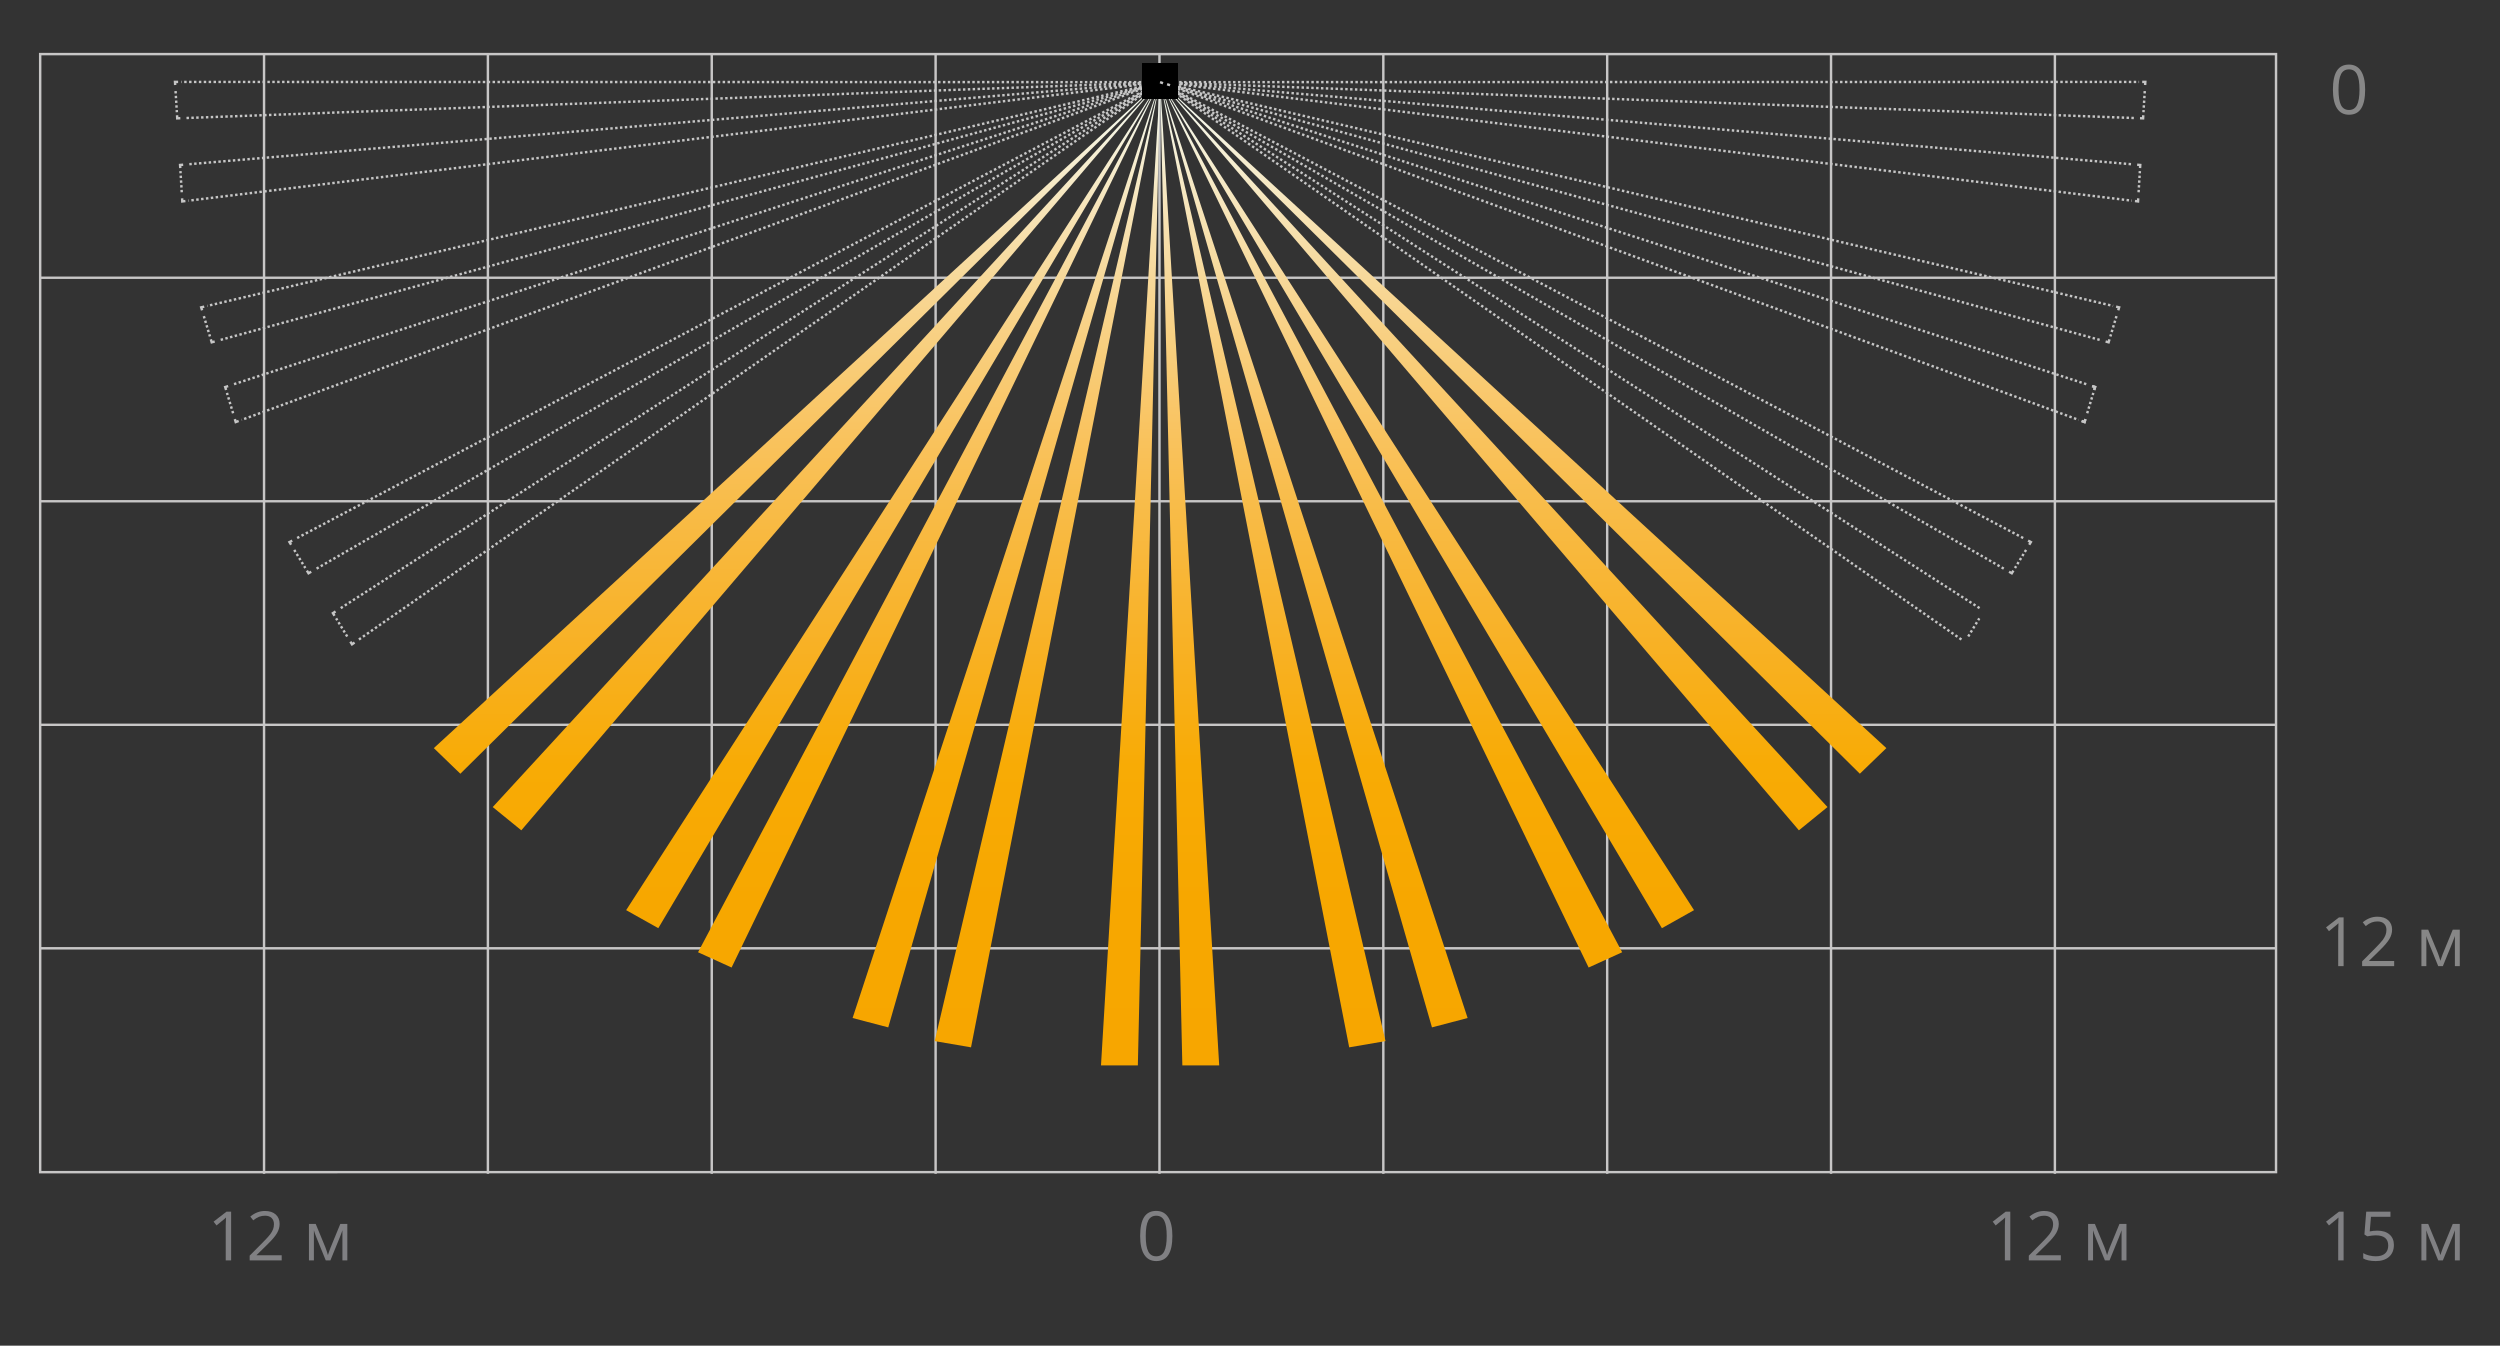 <?xml version="1.0" encoding="utf-8"?>
<!-- Generator: Adobe Illustrator 21.1.0, SVG Export Plug-In . SVG Version: 6.00 Build 0)  -->
<svg version="1.1" id="Слой_1" xmlns="http://www.w3.org/2000/svg" xmlns:xlink="http://www.w3.org/1999/xlink" x="0px" y="0px"
	 width="512.751px" height="276px" viewBox="0 0 512.751 276" style="enable-background:new 0 0 512.751 276;"
	 xml:space="preserve">
<rect x="0" y="0" width="512.751" height="276" fill="#333333" stroke="none"/>
<style type="text/css">
	.st0{fill:none;stroke:#C7C6C6;stroke-width:0.5;stroke-miterlimit:2.613;}
	.st1{fill:#808083;}
	.st2{fill:#878787;}
	.st3{fill:none;stroke:#C6C6C6;stroke-width:0.5;stroke-miterlimit:2.613;stroke-dasharray:0.502,0.502;}
	.st4{fill:none;stroke:#C6C6C6;stroke-width:0.5;stroke-miterlimit:2.613;stroke-dasharray:0.489,0.489;}
	.st5{fill:none;stroke:#C6C6C6;stroke-width:0.5;stroke-miterlimit:2.613;stroke-dasharray:0.497,0.497;}
	.st6{fill:none;stroke:#C6C6C6;stroke-width:0.5;stroke-miterlimit:2.613;}
	.st7{fill:none;stroke:#C6C6C6;stroke-width:0.5;stroke-miterlimit:2.613;stroke-dasharray:0.488,0.488;}
	.st8{fill:none;stroke:#C6C6C6;stroke-width:0.5;stroke-miterlimit:2.613;stroke-dasharray:0.498,0.498;}
	.st9{clip-path:url(#SVGID_2_);fill:url(#SVGID_3_);}
	.st10{clip-path:url(#SVGID_5_);fill:url(#SVGID_6_);}
	.st11{clip-path:url(#SVGID_8_);fill:url(#SVGID_9_);}
	.st12{clip-path:url(#SVGID_11_);fill:url(#SVGID_12_);}
	.st13{clip-path:url(#SVGID_14_);fill:url(#SVGID_15_);}
	.st14{clip-path:url(#SVGID_17_);fill:url(#SVGID_18_);}
	.st15{clip-path:url(#SVGID_20_);fill:url(#SVGID_21_);}
	.st16{clip-path:url(#SVGID_23_);fill:url(#SVGID_24_);}
	.st17{clip-path:url(#SVGID_26_);fill:url(#SVGID_27_);}
	.st18{clip-path:url(#SVGID_29_);fill:url(#SVGID_30_);}
	.st19{clip-path:url(#SVGID_32_);fill:url(#SVGID_33_);}
	.st20{clip-path:url(#SVGID_35_);fill:url(#SVGID_36_);}
	.st21{clip-path:url(#SVGID_38_);fill:url(#SVGID_39_);}
	.st22{clip-path:url(#SVGID_41_);fill:url(#SVGID_42_);}
	.st23{fill:none;stroke:#000000;stroke-width:0.385;stroke-miterlimit:2.613;}
</style>
<g>
	<path class="st0" d="M421.459,240.766V11.099 M375.546,240.766V11.099 M329.634,240.766
		V11.099 M283.721,240.766V11.099 M237.808,240.766V11.099 M191.893,240.766V11.099
		 M145.98,240.766V11.099 M100.068,240.766V11.099 M54.155,240.766V11.099
		 M466.816,56.96H8.24 M466.816,102.809H8.24 M466.816,148.656H8.24
		 M466.816,194.497H8.24 M8.24,11.099h458.574v229.309H8.24V11.099z"/>
	<g>
		<path class="st1" d="M480.673,258.511h-1.107v-7.123c0-0.593,0.019-1.153,0.055-1.682
			c-0.096,0.096-0.203,0.196-0.321,0.301s-0.661,0.549-1.627,1.333l-0.602-0.779
			l2.646-2.044h0.957V258.511z"/>
		<path class="st1" d="M487.598,252.406c1.053,0,1.881,0.261,2.485,0.782
			c0.604,0.522,0.905,1.236,0.905,2.144c0,1.034-0.329,1.846-0.987,2.434
			c-0.659,0.588-1.567,0.882-2.725,0.882c-1.126,0-1.984-0.18-2.577-0.54v-1.094
			c0.319,0.205,0.716,0.366,1.189,0.481c0.474,0.117,0.941,0.175,1.401,0.175
			c0.802,0,1.426-0.189,1.869-0.567c0.445-0.378,0.667-0.925,0.667-1.641
			c0-1.395-0.854-2.092-2.563-2.092c-0.433,0-1.012,0.066-1.736,0.198
			l-0.588-0.376l0.376-4.676h4.97v1.046h-3.999l-0.253,3.001
			C486.557,252.459,487.078,252.406,487.598,252.406z"/>
		<path class="st1" d="M500.524,257.417l0.212-0.636l0.294-0.807l2.03-4.942h1.442v7.479
			h-1.005v-6.187l-0.137,0.396l-0.396,1.046l-1.935,4.744h-0.95l-1.935-4.758
			c-0.241-0.61-0.408-1.087-0.499-1.429v6.187h-1.012v-7.479h1.388l1.962,4.751
			C500.181,256.284,500.36,256.829,500.524,257.417z"/>
	</g>
	<g>
		<path class="st2" d="M480.673,198.155h-1.107v-7.123c0-0.593,0.019-1.153,0.055-1.682
			c-0.096,0.096-0.203,0.196-0.321,0.301s-0.661,0.549-1.627,1.333l-0.602-0.779
			l2.646-2.044h0.957V198.155z"/>
		<path class="st2" d="M491.043,198.155h-6.569v-0.978l2.632-2.646
			c0.802-0.812,1.331-1.39,1.586-1.736s0.446-0.684,0.574-1.012
			s0.191-0.682,0.191-1.06c0-0.533-0.162-0.956-0.485-1.269
			c-0.323-0.312-0.772-0.468-1.347-0.468c-0.415,0-0.808,0.068-1.179,0.205
			c-0.372,0.137-0.785,0.385-1.241,0.745l-0.602-0.772
			c0.921-0.766,1.923-1.148,3.008-1.148c0.938,0,1.675,0.24,2.208,0.722
			c0.533,0.48,0.8,1.126,0.8,1.938c0,0.634-0.178,1.26-0.533,1.88
			s-1.021,1.403-1.996,2.352l-2.188,2.14v0.055h5.141V198.155z"/>
		<path class="st2" d="M500.524,197.061l0.212-0.636l0.294-0.807l2.03-4.942h1.442v7.479
			h-1.005v-6.187l-0.137,0.396l-0.396,1.046l-1.935,4.744h-0.95l-1.935-4.758
			c-0.241-0.61-0.408-1.087-0.499-1.429v6.187h-1.012v-7.479h1.388l1.962,4.751
			C500.181,195.929,500.36,196.474,500.524,197.061z"/>
	</g>
	<g>
		<g>
			<path class="st2" d="M485.093,18.385c0,1.727-0.272,3.017-0.817,3.869
				c-0.544,0.852-1.377,1.278-2.498,1.278c-1.075,0-1.894-0.437-2.454-1.309
				s-0.841-2.152-0.841-3.838c0-1.741,0.271-3.033,0.813-3.876
				s1.369-1.265,2.481-1.265c1.085,0,1.908,0.44,2.471,1.319
				C484.811,15.443,485.093,16.717,485.093,18.385z M479.631,18.385
				c0,1.454,0.171,2.512,0.513,3.175s0.887,0.995,1.634,0.995
				c0.757,0,1.305-0.336,1.645-1.008c0.339-0.672,0.509-1.726,0.509-3.162
				s-0.17-2.487-0.509-3.155c-0.34-0.667-0.888-1.001-1.645-1.001
				c-0.747,0-1.292,0.329-1.634,0.988S479.631,16.931,479.631,18.385z"/>
		</g>
	</g>
	<g>
		<path class="st1" d="M240.456,253.5c0,1.728-0.272,3.017-0.817,3.869
			c-0.544,0.853-1.377,1.278-2.498,1.278c-1.075,0-1.894-0.437-2.454-1.309
			c-0.561-0.873-0.841-2.152-0.841-3.839c0-1.741,0.271-3.033,0.813-3.876
			s1.369-1.265,2.481-1.265c1.085,0,1.908,0.439,2.471,1.319
			C240.175,250.559,240.456,251.832,240.456,253.5z M234.994,253.5
			c0,1.454,0.171,2.513,0.513,3.175c0.342,0.664,0.887,0.995,1.634,0.995
			c0.757,0,1.305-0.336,1.645-1.009c0.339-0.672,0.509-1.726,0.509-3.161
			s-0.17-2.487-0.509-3.155c-0.34-0.667-0.888-1.001-1.645-1.001
			c-0.747,0-1.292,0.329-1.634,0.987C235.165,250.99,234.994,252.046,234.994,253.5
			z"/>
	</g>
	<g>
		<path class="st1" d="M412.309,258.511h-1.107v-7.123c0-0.593,0.019-1.153,0.055-1.682
			c-0.096,0.096-0.203,0.196-0.321,0.301s-0.661,0.549-1.627,1.333l-0.602-0.779
			l2.646-2.044h0.957V258.511z"/>
		<path class="st1" d="M422.68,258.511H416.11v-0.978l2.632-2.646
			c0.802-0.812,1.331-1.39,1.586-1.736s0.446-0.684,0.574-1.012
			s0.191-0.682,0.191-1.06c0-0.533-0.162-0.956-0.485-1.269
			c-0.323-0.312-0.772-0.468-1.347-0.468c-0.415,0-0.808,0.068-1.179,0.205
			c-0.372,0.137-0.785,0.385-1.241,0.745l-0.602-0.772
			c0.921-0.766,1.923-1.148,3.008-1.148c0.938,0,1.675,0.24,2.208,0.722
			c0.533,0.48,0.8,1.126,0.8,1.938c0,0.634-0.178,1.26-0.533,1.88
			s-1.021,1.403-1.996,2.352l-2.188,2.14v0.055h5.141V258.511z"/>
		<path class="st1" d="M432.161,257.417l0.212-0.636l0.294-0.807l2.03-4.942h1.442v7.479
			h-1.005v-6.187l-0.137,0.396l-0.396,1.046l-1.935,4.744h-0.95l-1.935-4.758
			c-0.241-0.61-0.408-1.087-0.499-1.429v6.187h-1.012v-7.479h1.388l1.962,4.751
			C431.817,256.284,431.997,256.829,432.161,257.417z"/>
	</g>
	<g>
		<path class="st1" d="M47.405,258.511h-1.107v-7.123c0-0.593,0.019-1.153,0.055-1.682
			c-0.096,0.096-0.203,0.196-0.321,0.301s-0.661,0.549-1.627,1.333l-0.602-0.779
			l2.646-2.044h0.957V258.511z"/>
		<path class="st1" d="M57.775,258.511h-6.569v-0.978l2.632-2.646
			c0.802-0.812,1.331-1.39,1.586-1.736s0.446-0.684,0.574-1.012
			s0.191-0.682,0.191-1.06c0-0.533-0.162-0.956-0.485-1.269
			c-0.323-0.312-0.772-0.468-1.347-0.468c-0.415,0-0.808,0.068-1.179,0.205
			c-0.372,0.137-0.785,0.385-1.241,0.745l-0.602-0.772
			c0.921-0.766,1.923-1.148,3.008-1.148c0.938,0,1.675,0.24,2.208,0.722
			c0.533,0.48,0.8,1.126,0.8,1.938c0,0.634-0.178,1.26-0.533,1.88
			s-1.021,1.403-1.996,2.352l-2.188,2.14v0.055h5.141V258.511z"/>
		<path class="st1" d="M67.257,257.417l0.212-0.636l0.294-0.807l2.03-4.942h1.442v7.479
			h-1.005v-6.187l-0.137,0.396l-0.396,1.046l-1.935,4.744h-0.95l-1.935-4.758
			c-0.241-0.61-0.408-1.087-0.499-1.429v6.187h-1.012v-7.479h1.388l1.962,4.751
			C66.913,256.284,67.093,256.829,67.257,257.417z"/>
	</g>
	<line class="st3" x1="236.284" y1="17.744" x2="60.499" y2="110.583"/>
	<line class="st4" x1="60.35" y1="112.785" x2="62.622" y2="116.501"/>
	<line class="st5" x1="64.928" y1="116.626" x2="235.586" y2="18.265"/>
	<path class="st6" d="M236.136,17.949l0.55-0.318 M62.946,117.034l0.334,0.543
		l0.55-0.318 M59.933,110.882l-0.565,0.298l0.334,0.543 M237.98,16.849
		l-0.565,0.298"/>
	<line class="st3" x1="236.406" y1="17.943" x2="73.247" y2="131.419"/>
	<line class="st4" x1="71.214" y1="130.543" x2="68.94" y2="126.825"/>
	<line class="st5" x1="69.884" y1="124.723" x2="235.615" y2="18.31"/>
	<path class="st6" d="M236.148,17.967l0.535-0.344 M68.614,126.295l-0.331-0.543
		l0.535-0.346 M72.722,131.784l-0.525,0.364l-0.334-0.543 M237.98,16.849
		l-0.525,0.364"/>
	<line class="st3" x1="236.112" y1="17.287" x2="42.51" y2="62.744"/>
	<line class="st7" x1="41.806" y1="64.836" x2="43.059" y2="69.003"/>
	<line class="st8" x1="45.259" y1="69.705" x2="235.305" y2="17.615"/>
	<path class="st6" d="M235.917,17.447l0.614-0.168 M43.239,69.598l0.183,0.609l0.614-0.168
		 M41.886,62.889l-0.621,0.148l0.183,0.609 M237.98,16.849l-0.622,0.145"/>
	<line class="st3" x1="236.179" y1="17.51" x2="49.549" y2="86.123"/>
	<line class="st4" x1="47.807" y1="84.762" x2="46.551" y2="80.587"/>
	<line class="st5" x1="47.998" y1="78.79" x2="235.322" y2="17.671"/>
	<path class="st6" d="M235.924,17.473l0.606-0.196 M46.372,79.99l-0.183-0.609
		l0.606-0.199 M48.949,86.343l-0.601,0.222l-0.183-0.609 M237.98,16.849
		l-0.601,0.222"/>
	<line class="st3" x1="236.065" y1="16.848" x2="37.172" y2="16.802"/>
	<line class="st7" x1="36.008" y1="18.676" x2="36.273" y2="23.017"/>
	<line class="st8" x1="38.252" y1="24.203" x2="235.202" y2="16.984"/>
	<path class="st6" d="M235.834,16.961l0.637-0.023 M36.312,23.637l0.038,0.634l0.637-0.023
		 M36.533,16.8h-0.639l0.038,0.637 M237.984,16.849h-0.639"/>
	<line class="st3" x1="236.079" y1="17.077" x2="38.659" y2="41.158"/>
	<line class="st7" x1="37.276" y1="39.435" x2="37.011" y2="35.092"/>
	<line class="st8" x1="38.831" y1="33.675" x2="235.205" y2="17.042"/>
	<path class="st6" d="M235.836,16.99l0.634-0.053 M36.974,34.471l-0.041-0.634
		l0.634-0.053 M38.026,41.234l-0.637,0.079l-0.038-0.637 M237.984,16.844
		l-0.634,0.076"/>
	<line class="st3" x1="239.623" y1="17.744" x2="415.395" y2="110.583"/>
	<line class="st4" x1="415.545" y1="112.785" x2="413.273" y2="116.501"/>
	<line class="st5" x1="410.967" y1="116.626" x2="240.309" y2="18.265"/>
	<path class="st6" d="M239.759,17.949l-0.55-0.318 M412.948,117.034l-0.331,0.543
		l-0.553-0.318 M415.962,110.882l0.565,0.298l-0.334,0.543 M237.928,16.849
		l0.565,0.298"/>
	<line class="st3" x1="239.505" y1="17.943" x2="402.654" y2="131.419"/>
	<line class="st4" x1="403.683" y1="130.543" x2="405.953" y2="126.827"/>
	<line class="st5" x1="406.007" y1="124.723" x2="240.276" y2="18.31"/>
	<line class="st3" x1="239.799" y1="17.287" x2="433.389" y2="62.744"/>
	<line class="st7" x1="434.092" y1="64.836" x2="432.836" y2="69.003"/>
	<line class="st5" x1="430.637" y1="69.705" x2="240.593" y2="17.615"/>
	<path class="st6" d="M239.982,17.447l-0.614-0.168 M432.657,69.598l-0.183,0.609
		l-0.614-0.168 M434.012,62.889l0.621,0.148l-0.183,0.609 M237.932,16.849
		l0.622,0.145"/>
	<line class="st3" x1="239.732" y1="17.51" x2="426.342" y2="86.123"/>
	<line class="st4" x1="428.084" y1="84.762" x2="429.34" y2="80.587"/>
	<line class="st5" x1="427.893" y1="78.79" x2="240.58" y2="17.671"/>
	<path class="st6" d="M239.977,17.473l-0.604-0.196 M429.519,79.99l0.183-0.609
		l-0.604-0.199 M426.941,86.343l0.601,0.222l0.183-0.609 M237.932,16.849l0.601,0.222
		"/>
	<line class="st3" x1="239.842" y1="16.848" x2="438.727" y2="16.802"/>
	<line class="st7" x1="439.891" y1="18.676" x2="439.626" y2="23.017"/>
	<line class="st8" x1="437.647" y1="24.203" x2="240.695" y2="16.984"/>
	<path class="st6" d="M240.061,16.961l-0.637-0.023 M439.588,23.637l-0.038,0.634l-0.637-0.023
		 M439.366,16.8h0.639l-0.038,0.637 M237.923,16.849h0.639"/>
	<line class="st3" x1="239.828" y1="17.077" x2="437.243" y2="41.158"/>
	<line class="st7" x1="438.627" y1="39.435" x2="438.889" y2="35.092"/>
	<line class="st8" x1="437.068" y1="33.675" x2="240.692" y2="17.042"/>
	<path class="st6" d="M240.058,16.99l-0.634-0.053 M438.928,34.471l0.038-0.634
		l-0.634-0.053 M437.878,41.234l0.634,0.079l0.038-0.637 M237.923,16.844
		l0.634,0.076"/>
	<g>
		<g>
			<defs>
				<polygon id="SVGID_1_" points="237.936,16.629 88.977,153.439 94.416,158.692 				"/>
			</defs>
			<clipPath id="SVGID_2_">
				<use xlink:href="#SVGID_1_"  style="overflow:visible;"/>
			</clipPath>
			
				<linearGradient id="SVGID_3_" gradientUnits="userSpaceOnUse" x1="177.304" y1="298.524" x2="179.851" y2="298.524" gradientTransform="matrix(0 81.024 -81.024 0 24350.953 -14344.396)">
				<stop  offset="0" style="stop-color:#F4F8ED"/>
				<stop  offset="0.052" style="stop-color:#F6EED2"/>
				<stop  offset="0.138" style="stop-color:#F7DEA8"/>
				<stop  offset="0.23" style="stop-color:#F8D082"/>
				<stop  offset="0.326" style="stop-color:#F9C35F"/>
				<stop  offset="0.427" style="stop-color:#F8B940"/>
				<stop  offset="0.536" style="stop-color:#F8B125"/>
				<stop  offset="0.656" style="stop-color:#F8AB05"/>
				<stop  offset="0.795" style="stop-color:#F7A700"/>
				<stop  offset="1" style="stop-color:#F7A600"/>
			</linearGradient>
			<rect x="88.977" y="16.629" class="st9" width="148.958" height="142.063"/>
		</g>
	</g>
	<g>
		<g>
			<defs>
				<polygon id="SVGID_4_" points="237.936,16.629 101.059,165.528 106.922,170.299 				"/>
			</defs>
			<clipPath id="SVGID_5_">
				<use xlink:href="#SVGID_4_"  style="overflow:visible;"/>
			</clipPath>
			
				<linearGradient id="SVGID_6_" gradientUnits="userSpaceOnUse" x1="177.304" y1="298.449" x2="179.851" y2="298.449" gradientTransform="matrix(0 81.024 -81.024 0 24350.953 -14344.396)">
				<stop  offset="0" style="stop-color:#F4F8ED"/>
				<stop  offset="0.052" style="stop-color:#F6EED2"/>
				<stop  offset="0.138" style="stop-color:#F7DEA8"/>
				<stop  offset="0.23" style="stop-color:#F8D082"/>
				<stop  offset="0.326" style="stop-color:#F9C35F"/>
				<stop  offset="0.427" style="stop-color:#F8B940"/>
				<stop  offset="0.536" style="stop-color:#F8B125"/>
				<stop  offset="0.656" style="stop-color:#F8AB05"/>
				<stop  offset="0.795" style="stop-color:#F7A700"/>
				<stop  offset="1" style="stop-color:#F7A600"/>
			</linearGradient>
			<rect x="101.059" y="16.629" class="st10" width="136.877" height="153.67"/>
		</g>
	</g>
	<g>
		<g>
			<defs>
				<polygon id="SVGID_7_" points="237.936,16.629 128.425,186.67 135.017,190.371 				"/>
			</defs>
			<clipPath id="SVGID_8_">
				<use xlink:href="#SVGID_7_"  style="overflow:visible;"/>
			</clipPath>
			
				<linearGradient id="SVGID_9_" gradientUnits="userSpaceOnUse" x1="177.304" y1="298.28" x2="179.851" y2="298.28" gradientTransform="matrix(0 81.024 -81.024 0 24350.953 -14344.396)">
				<stop  offset="0" style="stop-color:#F4F8ED"/>
				<stop  offset="0.052" style="stop-color:#F6EED2"/>
				<stop  offset="0.138" style="stop-color:#F7DEA8"/>
				<stop  offset="0.23" style="stop-color:#F8D082"/>
				<stop  offset="0.326" style="stop-color:#F9C35F"/>
				<stop  offset="0.427" style="stop-color:#F8B940"/>
				<stop  offset="0.536" style="stop-color:#F8B125"/>
				<stop  offset="0.656" style="stop-color:#F8AB05"/>
				<stop  offset="0.795" style="stop-color:#F7A700"/>
				<stop  offset="1" style="stop-color:#F7A600"/>
			</linearGradient>
			<rect x="128.425" y="16.629" class="st11" width="109.51" height="173.742"/>
		</g>
	</g>
	<g>
		<g>
			<defs>
				<polygon id="SVGID_10_" points="237.936,16.629 143.166,195.307 150.048,198.44 				"/>
			</defs>
			<clipPath id="SVGID_11_">
				<use xlink:href="#SVGID_10_"  style="overflow:visible;"/>
			</clipPath>
			
				<linearGradient id="SVGID_12_" gradientUnits="userSpaceOnUse" x1="177.304" y1="298.189" x2="179.851" y2="298.189" gradientTransform="matrix(0 81.024 -81.024 0 24350.953 -14344.396)">
				<stop  offset="0" style="stop-color:#F4F8ED"/>
				<stop  offset="0.052" style="stop-color:#F6EED2"/>
				<stop  offset="0.138" style="stop-color:#F7DEA8"/>
				<stop  offset="0.23" style="stop-color:#F8D082"/>
				<stop  offset="0.326" style="stop-color:#F9C35F"/>
				<stop  offset="0.427" style="stop-color:#F8B940"/>
				<stop  offset="0.536" style="stop-color:#F8B125"/>
				<stop  offset="0.656" style="stop-color:#F8AB05"/>
				<stop  offset="0.795" style="stop-color:#F7A700"/>
				<stop  offset="1" style="stop-color:#F7A600"/>
			</linearGradient>
			<rect x="143.166" y="16.629" class="st12" width="94.77" height="181.812"/>
		</g>
	</g>
	<g>
		<g>
			<defs>
				<polygon id="SVGID_13_" points="237.936,16.629 174.865,208.797 182.181,210.717 				"/>
			</defs>
			<clipPath id="SVGID_14_">
				<use xlink:href="#SVGID_13_"  style="overflow:visible;"/>
			</clipPath>
			
				<linearGradient id="SVGID_15_" gradientUnits="userSpaceOnUse" x1="177.304" y1="297.994" x2="179.851" y2="297.994" gradientTransform="matrix(0 81.024 -81.024 0 24350.953 -14344.396)">
				<stop  offset="0" style="stop-color:#F4F8ED"/>
				<stop  offset="0.052" style="stop-color:#F6EED2"/>
				<stop  offset="0.138" style="stop-color:#F7DEA8"/>
				<stop  offset="0.23" style="stop-color:#F8D082"/>
				<stop  offset="0.326" style="stop-color:#F9C35F"/>
				<stop  offset="0.427" style="stop-color:#F8B940"/>
				<stop  offset="0.536" style="stop-color:#F8B125"/>
				<stop  offset="0.656" style="stop-color:#F8AB05"/>
				<stop  offset="0.795" style="stop-color:#F7A700"/>
				<stop  offset="1" style="stop-color:#F7A600"/>
			</linearGradient>
			<rect x="174.865" y="16.629" class="st13" width="63.07" height="194.089"/>
		</g>
	</g>
	<g>
		<g>
			<defs>
				<polygon id="SVGID_16_" points="237.936,16.629 191.707,213.53 199.158,214.811 				"/>
			</defs>
			<clipPath id="SVGID_17_">
				<use xlink:href="#SVGID_16_"  style="overflow:visible;"/>
			</clipPath>
			
				<linearGradient id="SVGID_18_" gradientUnits="userSpaceOnUse" x1="177.304" y1="297.89" x2="179.851" y2="297.89" gradientTransform="matrix(0 81.024 -81.024 0 24350.953 -14344.396)">
				<stop  offset="0" style="stop-color:#F4F8ED"/>
				<stop  offset="0.052" style="stop-color:#F6EED2"/>
				<stop  offset="0.138" style="stop-color:#F7DEA8"/>
				<stop  offset="0.23" style="stop-color:#F8D082"/>
				<stop  offset="0.326" style="stop-color:#F9C35F"/>
				<stop  offset="0.427" style="stop-color:#F8B940"/>
				<stop  offset="0.536" style="stop-color:#F8B125"/>
				<stop  offset="0.656" style="stop-color:#F8AB05"/>
				<stop  offset="0.795" style="stop-color:#F7A700"/>
				<stop  offset="1" style="stop-color:#F7A600"/>
			</linearGradient>
			<rect x="191.707" y="16.629" class="st14" width="46.229" height="198.182"/>
		</g>
	</g>
	<g>
		<g>
			<defs>
				<polygon id="SVGID_19_" points="237.936,16.629 225.814,218.519 233.374,218.517 				"/>
			</defs>
			<clipPath id="SVGID_20_">
				<use xlink:href="#SVGID_19_"  style="overflow:visible;"/>
			</clipPath>
			
				<linearGradient id="SVGID_21_" gradientUnits="userSpaceOnUse" x1="177.304" y1="297.679" x2="179.851" y2="297.679" gradientTransform="matrix(0 81.024 -81.024 0 24350.953 -14344.396)">
				<stop  offset="0" style="stop-color:#F4F8ED"/>
				<stop  offset="0.052" style="stop-color:#F6EED2"/>
				<stop  offset="0.138" style="stop-color:#F7DEA8"/>
				<stop  offset="0.23" style="stop-color:#F8D082"/>
				<stop  offset="0.326" style="stop-color:#F9C35F"/>
				<stop  offset="0.427" style="stop-color:#F8B940"/>
				<stop  offset="0.536" style="stop-color:#F8B125"/>
				<stop  offset="0.656" style="stop-color:#F8AB05"/>
				<stop  offset="0.795" style="stop-color:#F7A700"/>
				<stop  offset="1" style="stop-color:#F7A600"/>
			</linearGradient>
			<rect x="225.814" y="16.629" class="st15" width="12.122" height="201.891"/>
		</g>
	</g>
	<g>
		<g>
			<defs>
				<polygon id="SVGID_22_" points="237.936,16.629 386.894,153.439 381.456,158.692 				"/>
			</defs>
			<clipPath id="SVGID_23_">
				<use xlink:href="#SVGID_22_"  style="overflow:visible;"/>
			</clipPath>
			
				<linearGradient id="SVGID_24_" gradientUnits="userSpaceOnUse" x1="177.304" y1="296.685" x2="179.851" y2="296.685" gradientTransform="matrix(0 81.024 -81.024 0 24350.953 -14344.396)">
				<stop  offset="0" style="stop-color:#F4F8ED"/>
				<stop  offset="0.052" style="stop-color:#F6EED2"/>
				<stop  offset="0.138" style="stop-color:#F7DEA8"/>
				<stop  offset="0.23" style="stop-color:#F8D082"/>
				<stop  offset="0.326" style="stop-color:#F9C35F"/>
				<stop  offset="0.427" style="stop-color:#F8B940"/>
				<stop  offset="0.536" style="stop-color:#F8B125"/>
				<stop  offset="0.656" style="stop-color:#F8AB05"/>
				<stop  offset="0.795" style="stop-color:#F7A700"/>
				<stop  offset="1" style="stop-color:#F7A600"/>
			</linearGradient>
			<rect x="237.936" y="16.629" class="st16" width="148.958" height="142.063"/>
		</g>
	</g>
	<g>
		<g>
			<defs>
				<polygon id="SVGID_25_" points="237.936,16.629 374.818,165.528 368.954,170.299 				"/>
			</defs>
			<clipPath id="SVGID_26_">
				<use xlink:href="#SVGID_25_"  style="overflow:visible;"/>
			</clipPath>
			
				<linearGradient id="SVGID_27_" gradientUnits="userSpaceOnUse" x1="177.304" y1="296.76" x2="179.851" y2="296.76" gradientTransform="matrix(0 81.024 -81.024 0 24350.953 -14344.396)">
				<stop  offset="0" style="stop-color:#F4F8ED"/>
				<stop  offset="0.052" style="stop-color:#F6EED2"/>
				<stop  offset="0.138" style="stop-color:#F7DEA8"/>
				<stop  offset="0.23" style="stop-color:#F8D082"/>
				<stop  offset="0.326" style="stop-color:#F9C35F"/>
				<stop  offset="0.427" style="stop-color:#F8B940"/>
				<stop  offset="0.536" style="stop-color:#F8B125"/>
				<stop  offset="0.656" style="stop-color:#F8AB05"/>
				<stop  offset="0.795" style="stop-color:#F7A700"/>
				<stop  offset="1" style="stop-color:#F7A600"/>
			</linearGradient>
			<rect x="237.936" y="16.629" class="st17" width="136.882" height="153.67"/>
		</g>
	</g>
	<g>
		<g>
			<defs>
				<polygon id="SVGID_28_" points="237.936,16.629 347.446,186.67 340.856,190.371 				"/>
			</defs>
			<clipPath id="SVGID_29_">
				<use xlink:href="#SVGID_28_"  style="overflow:visible;"/>
			</clipPath>
			
				<linearGradient id="SVGID_30_" gradientUnits="userSpaceOnUse" x1="177.304" y1="296.929" x2="179.851" y2="296.929" gradientTransform="matrix(0 81.024 -81.024 0 24350.953 -14344.396)">
				<stop  offset="0" style="stop-color:#F4F8ED"/>
				<stop  offset="0.052" style="stop-color:#F6EED2"/>
				<stop  offset="0.138" style="stop-color:#F7DEA8"/>
				<stop  offset="0.23" style="stop-color:#F8D082"/>
				<stop  offset="0.326" style="stop-color:#F9C35F"/>
				<stop  offset="0.427" style="stop-color:#F8B940"/>
				<stop  offset="0.536" style="stop-color:#F8B125"/>
				<stop  offset="0.656" style="stop-color:#F8AB05"/>
				<stop  offset="0.795" style="stop-color:#F7A700"/>
				<stop  offset="1" style="stop-color:#F7A600"/>
			</linearGradient>
			<rect x="237.936" y="16.629" class="st18" width="109.51" height="173.742"/>
		</g>
	</g>
	<g>
		<g>
			<defs>
				<polygon id="SVGID_31_" points="237.936,16.629 332.706,195.307 325.828,198.44 				"/>
			</defs>
			<clipPath id="SVGID_32_">
				<use xlink:href="#SVGID_31_"  style="overflow:visible;"/>
			</clipPath>
			
				<linearGradient id="SVGID_33_" gradientUnits="userSpaceOnUse" x1="177.304" y1="297.02" x2="179.851" y2="297.02" gradientTransform="matrix(0 81.024 -81.024 0 24350.953 -14344.396)">
				<stop  offset="0" style="stop-color:#F4F8ED"/>
				<stop  offset="0.052" style="stop-color:#F6EED2"/>
				<stop  offset="0.138" style="stop-color:#F7DEA8"/>
				<stop  offset="0.23" style="stop-color:#F8D082"/>
				<stop  offset="0.326" style="stop-color:#F9C35F"/>
				<stop  offset="0.427" style="stop-color:#F8B940"/>
				<stop  offset="0.536" style="stop-color:#F8B125"/>
				<stop  offset="0.656" style="stop-color:#F8AB05"/>
				<stop  offset="0.795" style="stop-color:#F7A700"/>
				<stop  offset="1" style="stop-color:#F7A600"/>
			</linearGradient>
			<rect x="237.936" y="16.629" class="st19" width="94.77" height="181.812"/>
		</g>
	</g>
	<g>
		<g>
			<defs>
				<polygon id="SVGID_34_" points="237.936,16.629 301.009,208.797 293.696,210.717 				"/>
			</defs>
			<clipPath id="SVGID_35_">
				<use xlink:href="#SVGID_34_"  style="overflow:visible;"/>
			</clipPath>
			
				<linearGradient id="SVGID_36_" gradientUnits="userSpaceOnUse" x1="177.304" y1="297.215" x2="179.851" y2="297.215" gradientTransform="matrix(0 81.024 -81.024 0 24350.953 -14344.396)">
				<stop  offset="0" style="stop-color:#F4F8ED"/>
				<stop  offset="0.052" style="stop-color:#F6EED2"/>
				<stop  offset="0.138" style="stop-color:#F7DEA8"/>
				<stop  offset="0.23" style="stop-color:#F8D082"/>
				<stop  offset="0.326" style="stop-color:#F9C35F"/>
				<stop  offset="0.427" style="stop-color:#F8B940"/>
				<stop  offset="0.536" style="stop-color:#F8B125"/>
				<stop  offset="0.656" style="stop-color:#F8AB05"/>
				<stop  offset="0.795" style="stop-color:#F7A700"/>
				<stop  offset="1" style="stop-color:#F7A600"/>
			</linearGradient>
			<rect x="237.936" y="16.629" class="st20" width="63.073" height="194.089"/>
		</g>
	</g>
	<g>
		<g>
			<defs>
				<polygon id="SVGID_37_" points="237.936,16.629 284.169,213.53 276.719,214.811 				"/>
			</defs>
			<clipPath id="SVGID_38_">
				<use xlink:href="#SVGID_37_"  style="overflow:visible;"/>
			</clipPath>
			
				<linearGradient id="SVGID_39_" gradientUnits="userSpaceOnUse" x1="177.304" y1="297.319" x2="179.851" y2="297.319" gradientTransform="matrix(0 81.024 -81.024 0 24350.953 -14344.396)">
				<stop  offset="0" style="stop-color:#F4F8ED"/>
				<stop  offset="0.052" style="stop-color:#F6EED2"/>
				<stop  offset="0.138" style="stop-color:#F7DEA8"/>
				<stop  offset="0.23" style="stop-color:#F8D082"/>
				<stop  offset="0.326" style="stop-color:#F9C35F"/>
				<stop  offset="0.427" style="stop-color:#F8B940"/>
				<stop  offset="0.536" style="stop-color:#F8B125"/>
				<stop  offset="0.656" style="stop-color:#F8AB05"/>
				<stop  offset="0.795" style="stop-color:#F7A700"/>
				<stop  offset="1" style="stop-color:#F7A600"/>
			</linearGradient>
			<rect x="237.936" y="16.629" class="st21" width="46.234" height="198.182"/>
		</g>
	</g>
	<g>
		<g>
			<defs>
				<polygon id="SVGID_40_" points="237.936,16.629 250.06,218.519 242.498,218.517 				"/>
			</defs>
			<clipPath id="SVGID_41_">
				<use xlink:href="#SVGID_40_"  style="overflow:visible;"/>
			</clipPath>
			
				<linearGradient id="SVGID_42_" gradientUnits="userSpaceOnUse" x1="177.304" y1="297.53" x2="179.851" y2="297.53" gradientTransform="matrix(0 81.024 -81.024 0 24350.953 -14344.396)">
				<stop  offset="0" style="stop-color:#F4F8ED"/>
				<stop  offset="0.052" style="stop-color:#F6EED2"/>
				<stop  offset="0.138" style="stop-color:#F7DEA8"/>
				<stop  offset="0.23" style="stop-color:#F8D082"/>
				<stop  offset="0.326" style="stop-color:#F9C35F"/>
				<stop  offset="0.427" style="stop-color:#F8B940"/>
				<stop  offset="0.536" style="stop-color:#F8B125"/>
				<stop  offset="0.656" style="stop-color:#F8AB05"/>
				<stop  offset="0.795" style="stop-color:#F7A700"/>
				<stop  offset="1" style="stop-color:#F7A600"/>
			</linearGradient>
			<rect x="237.936" y="16.629" class="st22" width="12.125" height="201.891"/>
		</g>
	</g>
	<rect x="234.479" y="13.167" width="6.918" height="6.923"/>
	<rect x="234.479" y="13.167" class="st23" width="6.918" height="6.923"/>
	<path class="st6" d="M239.977,17.473l-0.604-0.196 M429.519,79.99l0.183-0.609
		l-0.604-0.199 M426.941,86.343l0.601,0.222l0.183-0.609 M237.932,16.849l0.601,0.222
		"/>
	<rect x="234.479" y="13.167" class="st23" width="6.918" height="6.923"/>
	<rect x="234.479" y="13.167" class="st23" width="6.918" height="6.923"/>
	<rect x="234.479" y="13.167" class="st23" width="6.918" height="6.923"/>
	<rect x="234.479" y="13.167" class="st23" width="6.918" height="6.923"/>
</g>
</svg>
